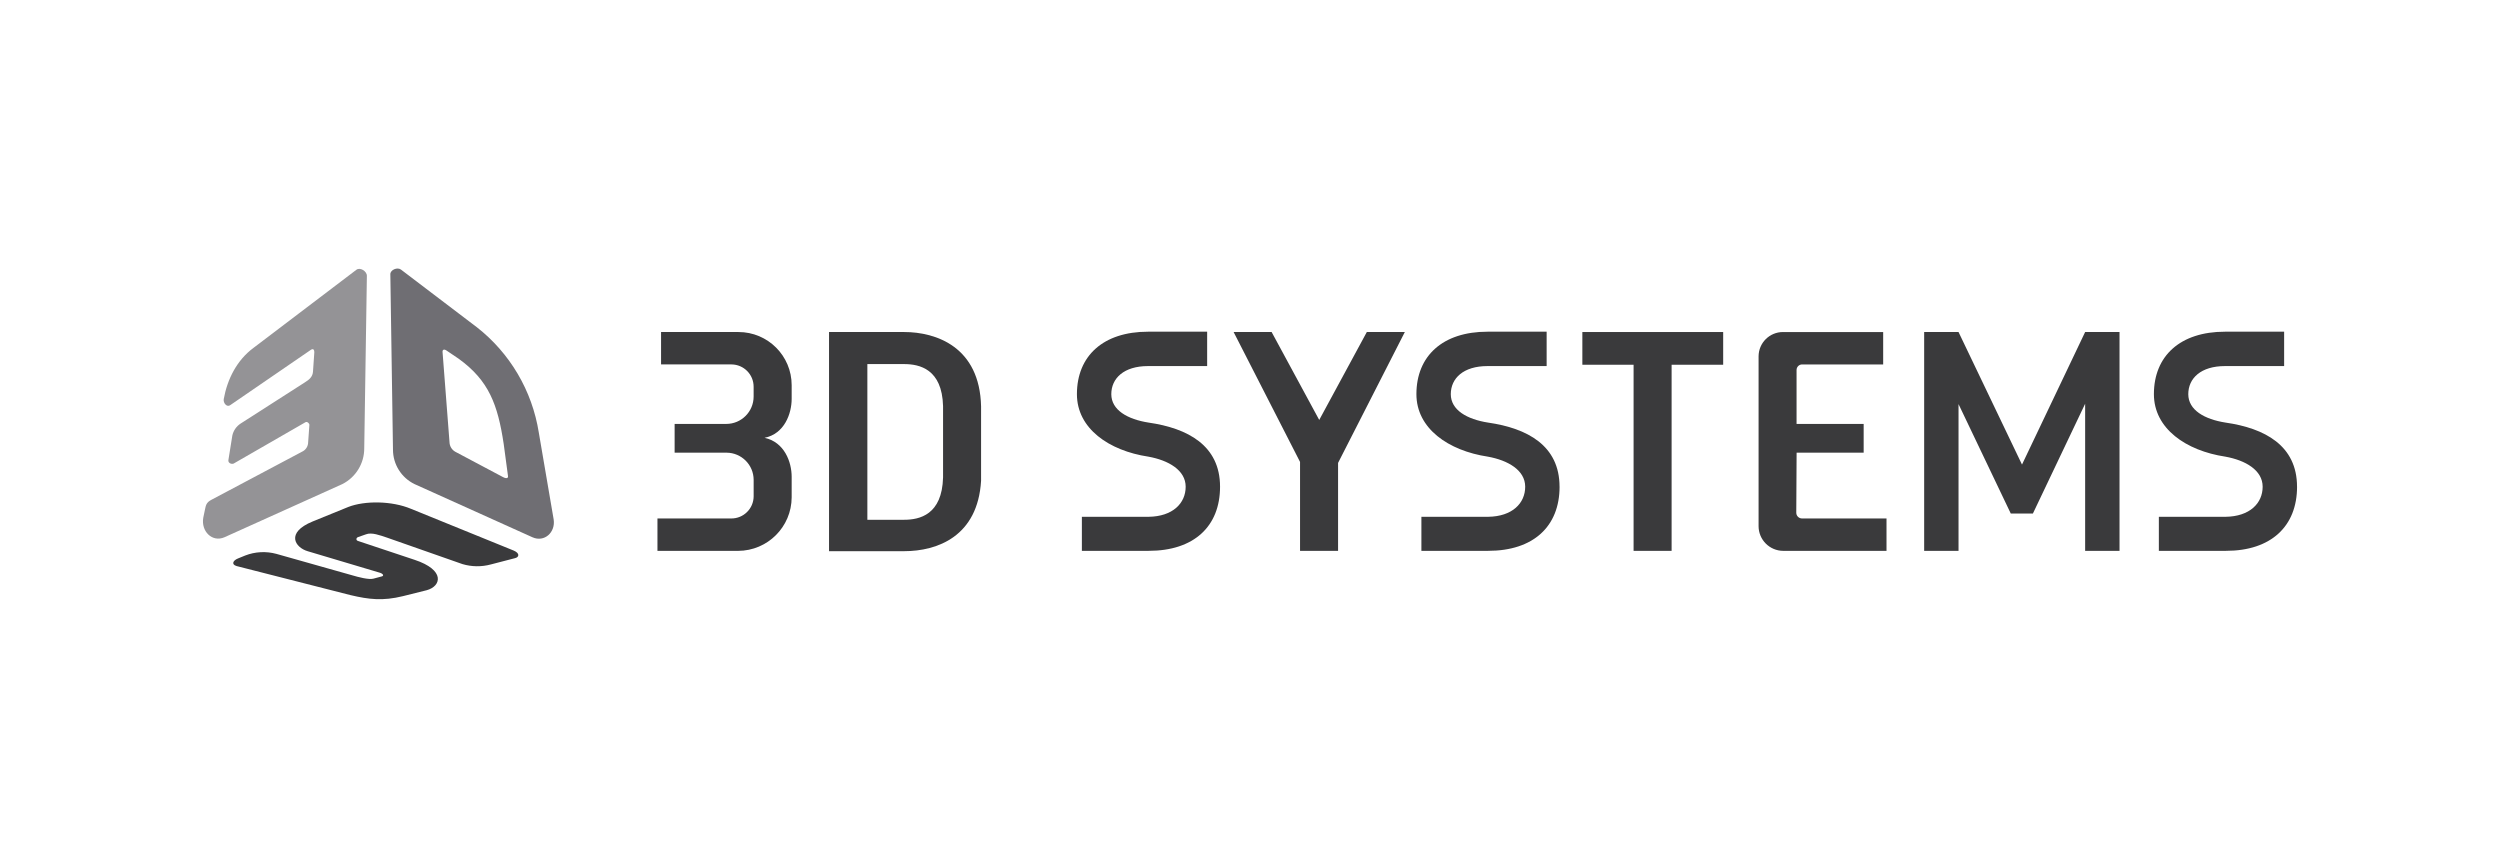 <?xml version="1.0" encoding="utf-8"?>
<!-- Generator: Adobe Illustrator 25.4.1, SVG Export Plug-In . SVG Version: 6.00 Build 0)  -->
<svg version="1.1" id="Vrstva_1" xmlns="http://www.w3.org/2000/svg" xmlns:xlink="http://www.w3.org/1999/xlink" x="0px" y="0px"
	 width="207.975px" height="72.187px" viewBox="0 0 207.975 72.187" style="enable-background:new 0 0 207.975 72.187;"
	 xml:space="preserve">
<style type="text/css">
	.st0{fill:#3A3A3C;}
	.st1{fill:#6F6E73;}
	.st2{fill:#949396;}
</style>
<g>
	<polygon class="st0" points="116.868,27.621 113.706,27.621 109.746,34.936 105.786,27.621 102.624,27.621 108.151,38.428 
		108.151,45.826 111.314,45.826 111.314,38.483 111.341,38.483 111.341,38.456 	"/>
	<path class="st0" d="M75.206,43.241h-3.05V30.288h3.052c1.292,0,3.162,0.412,3.245,3.492v5.94c-0.082,3.107-1.952,3.52-3.245,3.52
		 M75.209,27.621h-6.242v18.232h6.242c2.777,0,6.132-1.237,6.407-5.857l0,0v-6.187C81.507,28.858,77.877,27.621,75.209,27.621"/>
	<polygon class="st0" points="131.636,27.621 131.636,30.343 135.898,30.343 135.898,45.826 139.061,45.826 139.061,30.343 
		143.351,30.343 143.351,27.621 	"/>
	<polygon class="st0" points="173.463,27.621 168.21,38.648 162.93,27.621 160.071,27.621 160.071,45.826 162.93,45.826 
		162.93,33.616 167.275,42.718 169.118,42.718 173.463,33.588 173.463,45.826 176.323,45.826 176.323,27.621 	"/>
	<path class="st1" d="M37.394,36.778l-0.577-7.48c-0.028-0.22,0.137-0.275,0.33-0.137l1.017,0.687
		c2.502,1.815,3.245,3.795,3.74,7.095l0.357,2.667c0.027,0.22-0.22,0.192-0.412,0.082l-3.987-2.117
		C37.578,37.409,37.401,37.107,37.394,36.778 M39.649,27.208l-6.297-4.785c-0.302-0.22-0.88,0.027-0.88,0.385l0.22,14.602
		c0.001,1.217,0.696,2.327,1.79,2.86l9.817,4.427c0.99,0.44,1.925-0.412,1.76-1.485l-1.237-7.232
		c-0.55-3.473-2.398-6.609-5.17-8.772"/>
	<path class="st0" d="M29.172,49.511l-9.487-2.42c-0.467-0.138-0.302-0.467,0.11-0.632l0.605-0.247
		c0.825-0.32,1.731-0.368,2.585-0.137l6.325,1.787c0.467,0.138,1.375,0.385,1.76,0.275l0.715-0.192
		c0.165-0.055,0.082-0.22-0.192-0.302l-5.995-1.787c-1.045-0.302-1.87-1.54,0.412-2.475l2.973-1.21
		c1.347-0.522,3.602-0.522,5.225,0.165l8.525,3.465c0.522,0.22,0.467,0.55,0.11,0.632l-2.007,0.522
		c-0.776,0.211-1.595,0.201-2.365-0.028l-6.27-2.2c-0.577-0.192-1.292-0.467-1.76-0.275l-0.632,0.22
		c-0.192,0.055-0.22,0.275-0.028,0.33l4.702,1.567c2.585,0.852,2.227,2.2,1.017,2.53l-1.98,0.495
		c-1.677,0.412-2.832,0.275-4.345-0.083"/>
	<path class="st2" d="M18.612,33.203L18.612,33.203c-0.055,0.33,0.275,0.715,0.55,0.495l6.655-4.565
		c0.22-0.165,0.33-0.083,0.33,0.192l-0.11,1.595c-0.027,0.412-0.302,0.66-0.66,0.88l-5.362,3.437
		c-0.349,0.228-0.596,0.583-0.687,0.99l-0.33,2.062c-0.028,0.22,0.247,0.357,0.44,0.275l5.97-3.437
		c0.137-0.082,0.33,0.083,0.33,0.22l-0.11,1.54c-0.033,0.3-0.221,0.561-0.495,0.687l-7.565,4.015c-0.41,0.22-0.44,0.44-0.522,0.825
		l-0.137,0.66c-0.192,1.127,0.742,2.062,1.76,1.622l9.817-4.427c1.116-0.569,1.818-1.717,1.815-2.97l0.22-14.355
		c0-0.385-0.577-0.742-0.88-0.495l-8.552,6.49C19.712,29.958,18.914,31.526,18.612,33.203"/>
	<path class="st0" d="M149.456,37.658h5.582v-2.392h-5.582v-4.482c-0.002-0.257,0.205-0.466,0.462-0.467c0.002,0,0.004,0,0.006,0
		h6.737v-2.695h-8.33c-1.121-0.003-2.032,0.903-2.035,2.024c0,0.004,0,0.007,0,0.011v14.107c-0.002,1.138,0.919,2.061,2.057,2.062
		c0.002,0,0.004,0,0.006,0h8.58v-2.695h-7.04c-0.255-0.007-0.46-0.212-0.467-0.467l0.028-5.005H149.456z"/>
	<path class="st0" d="M191.09,40.491c0-3.437-2.695-4.867-5.94-5.335l0,0c-1.76-0.275-3.107-1.045-3.107-2.365
		c0-1.32,1.045-2.337,3.052-2.337h4.922v-2.86h-4.922c-3.712,0-5.912,2.007-5.912,5.197c0,2.86,2.667,4.702,5.94,5.197l0,0
		c1.677,0.302,3.107,1.127,3.107,2.502s-1.072,2.475-3.08,2.502h-5.555v2.832h5.585c3.74,0,5.912-2.035,5.912-5.335"/>
	<path class="st0" d="M60.439,37.658h-4.317v-2.392h4.29c1.258,0.003,2.279-1.014,2.282-2.271c0-0.004,0-0.007,0-0.011v-0.797
		c0.009-1.024-0.813-1.861-1.837-1.87c-0.011,0-0.022,0-0.033,0h-5.83v-2.695h6.438c2.444-0.002,4.426,1.978,4.427,4.422
		c0,0.002,0,0.004,0,0.006v1.127c0,1.237-0.605,2.915-2.255,3.245l0,0c1.65,0.357,2.255,2.007,2.255,3.245v1.705
		c-0.009,2.457-1.998,4.446-4.455,4.455h-6.71v-2.695h6.132c1.024,0.009,1.861-0.813,1.87-1.837c0-0.011,0-0.022,0-0.033v-1.347
		C62.691,38.669,61.683,37.663,60.439,37.658z"/>
	<path class="st0" d="M129.738,40.491c0-3.437-2.695-4.867-5.94-5.335l0,0c-1.76-0.275-3.107-1.045-3.107-2.365
		c0-1.32,1.045-2.337,3.052-2.337h4.922v-2.86h-4.922c-3.712,0-5.912,2.007-5.912,5.197c0,2.86,2.667,4.702,5.94,5.197l0,0
		c1.677,0.302,3.11,1.127,3.11,2.502s-1.072,2.475-3.08,2.502h-5.555v2.832h5.555c3.767,0,5.94-2.035,5.94-5.335"/>
	<path class="st0" d="M101.496,40.491c0-3.437-2.695-4.867-5.94-5.335l0,0c-1.76-0.275-3.107-1.045-3.107-2.365
		c0-1.32,1.045-2.337,3.052-2.337h4.922v-2.86h-4.922c-3.712,0-5.912,2.007-5.912,5.197c0,2.86,2.667,4.702,5.94,5.197l0,0
		c1.677,0.302,3.107,1.127,3.107,2.502s-1.072,2.475-3.08,2.502h-5.555v2.832h5.555C99.324,45.826,101.496,43.791,101.496,40.491"/>
</g>
</svg>

